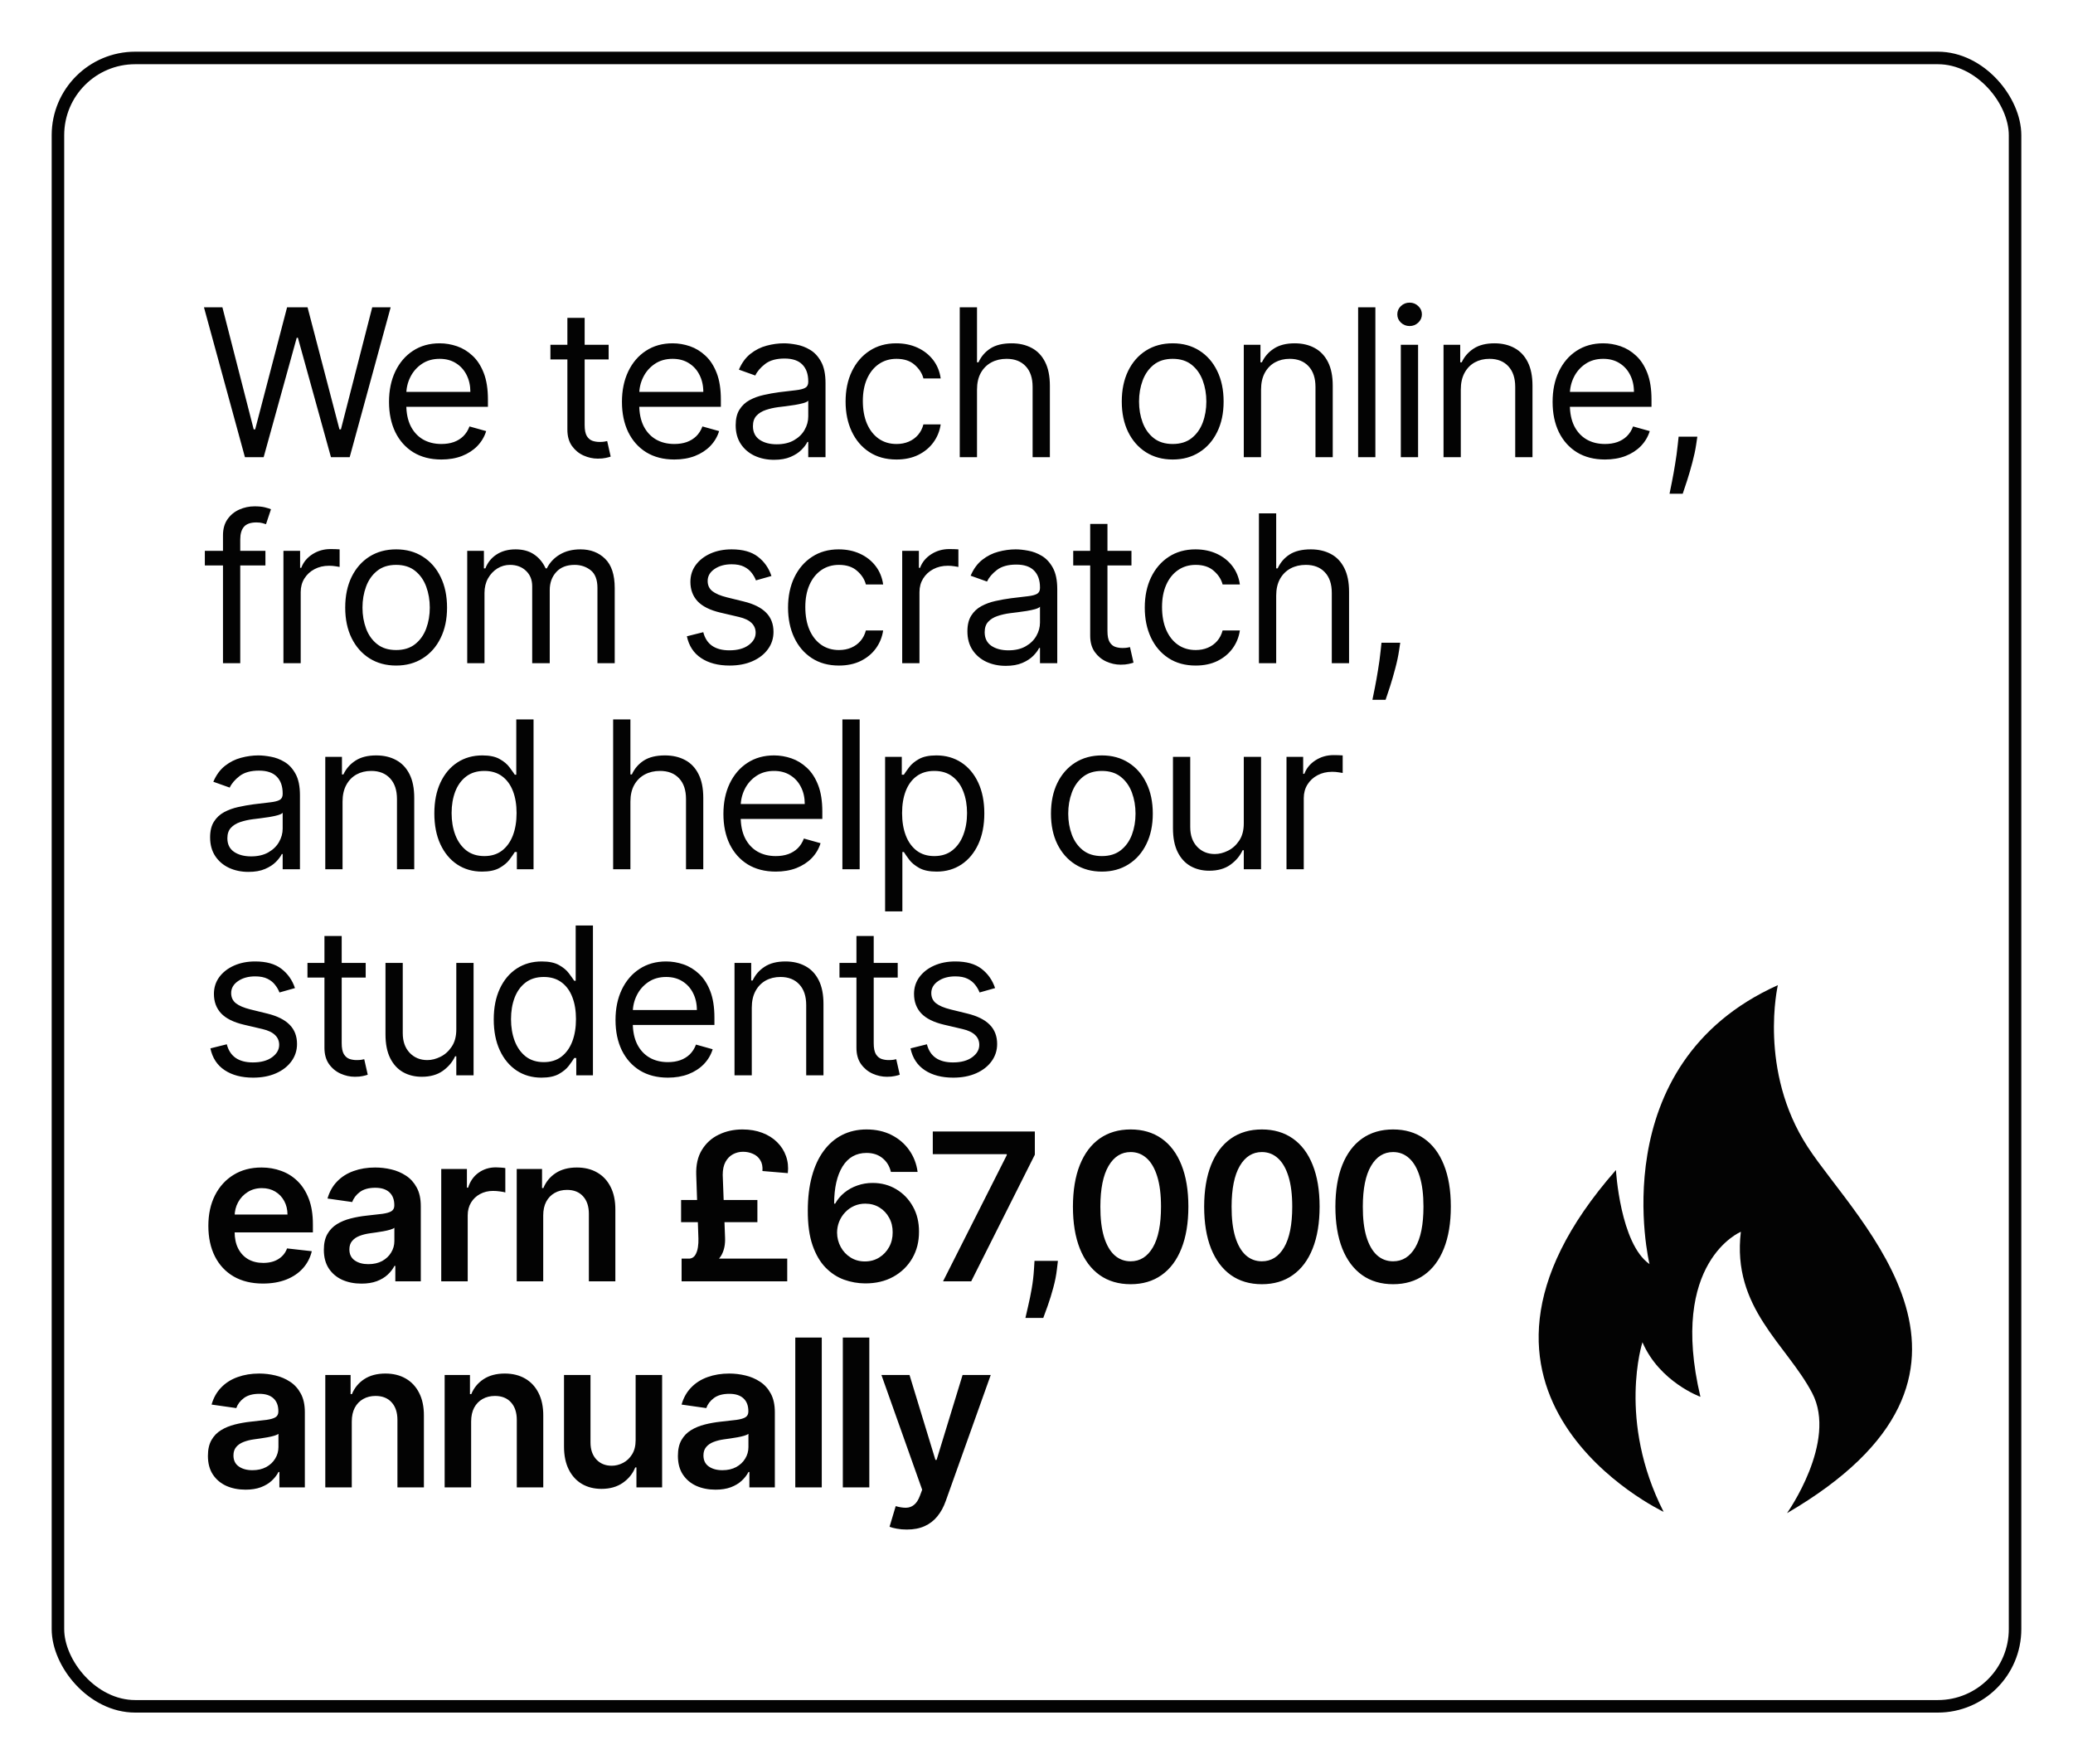 <?xml version="1.0" encoding="UTF-8"?> <svg xmlns="http://www.w3.org/2000/svg" width="161" height="137" viewBox="0 0 161 137" fill="none"> <g filter="url(#filter0_b_526_2)"> <rect x="0.5" y="0.5" width="160" height="136" fill="white" fill-opacity="0.7"></rect> </g> <rect x="4.5" y="4.5" width="152" height="128" rx="6" stroke="#030303" stroke-width="0.972" stroke-linecap="round"></rect> <path d="M19.023 35.5L15.841 23.864H17.273L19.704 33.341H19.818L22.296 23.864H23.886L26.364 33.341H26.477L28.909 23.864H30.341L27.159 35.5H25.704L23.136 26.227H23.046L20.477 35.5H19.023ZM34.281 35.682C33.441 35.682 32.715 35.496 32.105 35.125C31.499 34.75 31.031 34.227 30.702 33.557C30.376 32.883 30.213 32.099 30.213 31.204C30.213 30.311 30.376 29.523 30.702 28.841C31.031 28.155 31.49 27.621 32.077 27.239C32.668 26.852 33.357 26.659 34.145 26.659C34.599 26.659 35.048 26.735 35.492 26.886C35.935 27.038 36.338 27.284 36.702 27.625C37.066 27.962 37.355 28.409 37.571 28.966C37.787 29.523 37.895 30.208 37.895 31.023V31.591H31.168V30.432H36.531C36.531 29.939 36.433 29.5 36.236 29.114C36.043 28.727 35.766 28.422 35.406 28.199C35.05 27.975 34.63 27.864 34.145 27.864C33.611 27.864 33.149 27.996 32.759 28.261C32.372 28.523 32.075 28.864 31.867 29.284C31.658 29.704 31.554 30.155 31.554 30.636V31.409C31.554 32.068 31.668 32.627 31.895 33.085C32.126 33.54 32.446 33.886 32.855 34.125C33.264 34.36 33.74 34.477 34.281 34.477C34.634 34.477 34.952 34.428 35.236 34.33C35.524 34.227 35.772 34.076 35.98 33.875C36.189 33.67 36.349 33.417 36.463 33.114L37.759 33.477C37.622 33.917 37.393 34.303 37.071 34.636C36.749 34.966 36.351 35.224 35.878 35.409C35.404 35.591 34.872 35.682 34.281 35.682ZM47.27 26.773V27.909H42.748V26.773H47.27ZM44.066 24.682H45.407V33C45.407 33.379 45.462 33.663 45.571 33.852C45.685 34.038 45.829 34.163 46.003 34.227C46.181 34.288 46.369 34.318 46.566 34.318C46.713 34.318 46.835 34.311 46.929 34.295C47.024 34.276 47.1 34.261 47.157 34.25L47.429 35.455C47.338 35.489 47.212 35.523 47.049 35.557C46.886 35.595 46.679 35.614 46.429 35.614C46.05 35.614 45.679 35.532 45.316 35.369C44.956 35.206 44.657 34.958 44.418 34.625C44.183 34.292 44.066 33.871 44.066 33.364V24.682ZM52.373 35.682C51.532 35.682 50.806 35.496 50.197 35.125C49.59 34.75 49.123 34.227 48.793 33.557C48.467 32.883 48.304 32.099 48.304 31.204C48.304 30.311 48.467 29.523 48.793 28.841C49.123 28.155 49.581 27.621 50.168 27.239C50.759 26.852 51.448 26.659 52.236 26.659C52.691 26.659 53.14 26.735 53.583 26.886C54.026 27.038 54.429 27.284 54.793 27.625C55.157 27.962 55.447 28.409 55.662 28.966C55.878 29.523 55.986 30.208 55.986 31.023V31.591H49.259V30.432H54.623C54.623 29.939 54.524 29.5 54.327 29.114C54.134 28.727 53.858 28.422 53.498 28.199C53.142 27.975 52.721 27.864 52.236 27.864C51.702 27.864 51.24 27.996 50.85 28.261C50.464 28.523 50.166 28.864 49.958 29.284C49.749 29.704 49.645 30.155 49.645 30.636V31.409C49.645 32.068 49.759 32.627 49.986 33.085C50.217 33.54 50.537 33.886 50.947 34.125C51.356 34.36 51.831 34.477 52.373 34.477C52.725 34.477 53.043 34.428 53.327 34.33C53.615 34.227 53.863 34.076 54.072 33.875C54.28 33.67 54.441 33.417 54.554 33.114L55.85 33.477C55.714 33.917 55.484 34.303 55.162 34.636C54.84 34.966 54.443 35.224 53.969 35.409C53.496 35.591 52.964 35.682 52.373 35.682ZM60.114 35.705C59.561 35.705 59.059 35.6 58.608 35.392C58.158 35.18 57.8 34.875 57.535 34.477C57.27 34.076 57.137 33.591 57.137 33.023C57.137 32.523 57.235 32.117 57.432 31.807C57.629 31.492 57.893 31.246 58.222 31.068C58.552 30.89 58.915 30.758 59.313 30.671C59.715 30.579 60.118 30.508 60.523 30.454C61.054 30.386 61.483 30.335 61.813 30.301C62.146 30.263 62.389 30.201 62.54 30.114C62.696 30.026 62.773 29.875 62.773 29.659V29.614C62.773 29.053 62.62 28.617 62.313 28.307C62.01 27.996 61.55 27.841 60.932 27.841C60.292 27.841 59.79 27.981 59.427 28.261C59.063 28.542 58.807 28.841 58.66 29.159L57.387 28.704C57.614 28.174 57.917 27.761 58.296 27.466C58.679 27.167 59.095 26.958 59.546 26.841C60.001 26.72 60.447 26.659 60.887 26.659C61.167 26.659 61.489 26.693 61.853 26.761C62.22 26.826 62.574 26.96 62.915 27.165C63.26 27.369 63.546 27.678 63.773 28.091C64.001 28.504 64.114 29.057 64.114 29.75V35.5H62.773V34.318H62.705C62.614 34.508 62.463 34.71 62.251 34.926C62.038 35.142 61.756 35.326 61.404 35.477C61.052 35.629 60.622 35.705 60.114 35.705ZM60.319 34.5C60.849 34.5 61.296 34.396 61.66 34.188C62.027 33.979 62.304 33.71 62.489 33.381C62.679 33.051 62.773 32.705 62.773 32.341V31.114C62.717 31.182 62.592 31.244 62.398 31.301C62.209 31.354 61.989 31.401 61.739 31.443C61.493 31.481 61.252 31.515 61.018 31.546C60.787 31.572 60.599 31.595 60.455 31.614C60.107 31.659 59.781 31.733 59.478 31.835C59.179 31.934 58.936 32.083 58.751 32.284C58.569 32.481 58.478 32.75 58.478 33.091C58.478 33.557 58.65 33.909 58.995 34.148C59.343 34.383 59.785 34.5 60.319 34.5ZM69.627 35.682C68.809 35.682 68.104 35.489 67.513 35.102C66.923 34.716 66.468 34.184 66.15 33.506C65.832 32.828 65.673 32.053 65.673 31.182C65.673 30.296 65.835 29.513 66.161 28.835C66.491 28.153 66.949 27.621 67.536 27.239C68.127 26.852 68.817 26.659 69.604 26.659C70.218 26.659 70.771 26.773 71.263 27C71.756 27.227 72.159 27.546 72.474 27.954C72.788 28.364 72.983 28.841 73.059 29.386H71.718C71.616 28.989 71.388 28.636 71.036 28.329C70.688 28.019 70.218 27.864 69.627 27.864C69.104 27.864 68.646 28 68.252 28.273C67.862 28.542 67.557 28.922 67.337 29.415C67.121 29.903 67.013 30.477 67.013 31.136C67.013 31.811 67.12 32.398 67.332 32.898C67.548 33.398 67.851 33.786 68.241 34.062C68.635 34.339 69.097 34.477 69.627 34.477C69.976 34.477 70.292 34.417 70.576 34.295C70.86 34.174 71.101 34 71.298 33.773C71.495 33.545 71.635 33.273 71.718 32.955H73.059C72.983 33.47 72.796 33.934 72.496 34.347C72.201 34.756 71.809 35.081 71.32 35.324C70.835 35.562 70.271 35.682 69.627 35.682ZM75.88 30.25V35.5H74.539V23.864H75.88V28.136H75.994C76.198 27.686 76.505 27.328 76.914 27.062C77.327 26.794 77.876 26.659 78.562 26.659C79.157 26.659 79.677 26.778 80.124 27.017C80.571 27.252 80.918 27.614 81.164 28.102C81.414 28.587 81.539 29.204 81.539 29.954V35.5H80.198V30.046C80.198 29.352 80.018 28.816 79.659 28.438C79.302 28.055 78.808 27.864 78.175 27.864C77.736 27.864 77.342 27.956 76.994 28.142C76.649 28.328 76.376 28.599 76.175 28.954C75.978 29.311 75.88 29.742 75.88 30.25ZM91.078 35.682C90.29 35.682 89.599 35.494 89.004 35.119C88.413 34.744 87.951 34.22 87.618 33.545C87.288 32.871 87.123 32.083 87.123 31.182C87.123 30.273 87.288 29.479 87.618 28.801C87.951 28.123 88.413 27.597 89.004 27.222C89.599 26.847 90.29 26.659 91.078 26.659C91.866 26.659 92.555 26.847 93.146 27.222C93.741 27.597 94.203 28.123 94.532 28.801C94.866 29.479 95.032 30.273 95.032 31.182C95.032 32.083 94.866 32.871 94.532 33.545C94.203 34.22 93.741 34.744 93.146 35.119C92.555 35.494 91.866 35.682 91.078 35.682ZM91.078 34.477C91.676 34.477 92.169 34.324 92.555 34.017C92.941 33.71 93.227 33.307 93.413 32.807C93.599 32.307 93.691 31.765 93.691 31.182C93.691 30.599 93.599 30.055 93.413 29.551C93.227 29.047 92.941 28.64 92.555 28.329C92.169 28.019 91.676 27.864 91.078 27.864C90.479 27.864 89.987 28.019 89.6 28.329C89.214 28.64 88.928 29.047 88.743 29.551C88.557 30.055 88.464 30.599 88.464 31.182C88.464 31.765 88.557 32.307 88.743 32.807C88.928 33.307 89.214 33.71 89.6 34.017C89.987 34.324 90.479 34.477 91.078 34.477ZM97.94 30.25V35.5H96.599V26.773H97.895V28.136H98.008C98.213 27.693 98.523 27.337 98.94 27.068C99.357 26.796 99.895 26.659 100.554 26.659C101.145 26.659 101.662 26.78 102.105 27.023C102.548 27.261 102.893 27.625 103.139 28.114C103.385 28.599 103.508 29.212 103.508 29.954V35.5H102.167V30.046C102.167 29.36 101.989 28.826 101.633 28.443C101.277 28.057 100.789 27.864 100.167 27.864C99.739 27.864 99.357 27.956 99.02 28.142C98.686 28.328 98.423 28.599 98.23 28.954C98.037 29.311 97.94 29.742 97.94 30.25ZM106.819 23.864V35.5H105.479V23.864H106.819ZM108.795 35.5V26.773H110.136V35.5H108.795ZM109.477 25.318C109.216 25.318 108.99 25.229 108.801 25.051C108.615 24.873 108.523 24.659 108.523 24.409C108.523 24.159 108.615 23.945 108.801 23.767C108.99 23.589 109.216 23.5 109.477 23.5C109.739 23.5 109.962 23.589 110.148 23.767C110.337 23.945 110.432 24.159 110.432 24.409C110.432 24.659 110.337 24.873 110.148 25.051C109.962 25.229 109.739 25.318 109.477 25.318ZM113.453 30.25V35.5H112.112V26.773H113.408V28.136H113.521C113.726 27.693 114.037 27.337 114.453 27.068C114.87 26.796 115.408 26.659 116.067 26.659C116.658 26.659 117.175 26.78 117.618 27.023C118.061 27.261 118.406 27.625 118.652 28.114C118.898 28.599 119.021 29.212 119.021 29.954V35.5H117.68V30.046C117.68 29.36 117.502 28.826 117.146 28.443C116.79 28.057 116.302 27.864 115.68 27.864C115.252 27.864 114.87 27.956 114.533 28.142C114.199 28.328 113.936 28.599 113.743 28.954C113.55 29.311 113.453 29.742 113.453 30.25ZM124.651 35.682C123.81 35.682 123.084 35.496 122.475 35.125C121.869 34.75 121.401 34.227 121.071 33.557C120.745 32.883 120.583 32.099 120.583 31.204C120.583 30.311 120.745 29.523 121.071 28.841C121.401 28.155 121.859 27.621 122.446 27.239C123.037 26.852 123.726 26.659 124.514 26.659C124.969 26.659 125.418 26.735 125.861 26.886C126.304 27.038 126.708 27.284 127.071 27.625C127.435 27.962 127.725 28.409 127.941 28.966C128.156 29.523 128.264 30.208 128.264 31.023V31.591H121.537V30.432H126.901C126.901 29.939 126.802 29.5 126.605 29.114C126.412 28.727 126.136 28.422 125.776 28.199C125.42 27.975 124.999 27.864 124.514 27.864C123.98 27.864 123.518 27.996 123.128 28.261C122.742 28.523 122.444 28.864 122.236 29.284C122.028 29.704 121.923 30.155 121.923 30.636V31.409C121.923 32.068 122.037 32.627 122.264 33.085C122.495 33.54 122.816 33.886 123.225 34.125C123.634 34.36 124.109 34.477 124.651 34.477C125.003 34.477 125.321 34.428 125.605 34.33C125.893 34.227 126.141 34.076 126.35 33.875C126.558 33.67 126.719 33.417 126.833 33.114L128.128 33.477C127.992 33.917 127.762 34.303 127.441 34.636C127.119 34.966 126.721 35.224 126.247 35.409C125.774 35.591 125.242 35.682 124.651 35.682ZM131.824 33.909L131.733 34.523C131.669 34.955 131.57 35.417 131.438 35.909C131.309 36.401 131.175 36.865 131.034 37.301C130.894 37.737 130.779 38.083 130.688 38.341H129.665C129.714 38.099 129.779 37.778 129.858 37.381C129.938 36.983 130.017 36.538 130.097 36.045C130.18 35.557 130.248 35.057 130.301 34.545L130.37 33.909H131.824ZM20.614 42.773V43.909H15.909V42.773H20.614ZM17.318 51.5V41.568C17.318 41.068 17.436 40.651 17.671 40.318C17.905 39.985 18.21 39.735 18.585 39.568C18.96 39.401 19.356 39.318 19.773 39.318C20.102 39.318 20.371 39.345 20.579 39.398C20.788 39.451 20.943 39.5 21.046 39.545L20.659 40.705C20.591 40.682 20.496 40.653 20.375 40.619C20.258 40.585 20.102 40.568 19.909 40.568C19.466 40.568 19.146 40.68 18.949 40.903C18.756 41.127 18.659 41.455 18.659 41.886V51.5H17.318ZM22.013 51.5V42.773H23.308V44.091H23.399C23.558 43.659 23.846 43.309 24.263 43.04C24.68 42.771 25.149 42.636 25.672 42.636C25.77 42.636 25.894 42.638 26.041 42.642C26.189 42.646 26.301 42.651 26.377 42.659V44.023C26.331 44.011 26.227 43.994 26.064 43.972C25.905 43.945 25.736 43.932 25.558 43.932C25.134 43.932 24.755 44.021 24.422 44.199C24.092 44.373 23.831 44.615 23.638 44.926C23.448 45.233 23.354 45.583 23.354 45.977V51.5H22.013ZM30.766 51.682C29.978 51.682 29.287 51.494 28.692 51.119C28.101 50.744 27.639 50.22 27.306 49.545C26.976 48.871 26.811 48.083 26.811 47.182C26.811 46.273 26.976 45.479 27.306 44.801C27.639 44.123 28.101 43.597 28.692 43.222C29.287 42.847 29.978 42.659 30.766 42.659C31.554 42.659 32.243 42.847 32.834 43.222C33.429 43.597 33.891 44.123 34.22 44.801C34.554 45.479 34.72 46.273 34.72 47.182C34.72 48.083 34.554 48.871 34.22 49.545C33.891 50.22 33.429 50.744 32.834 51.119C32.243 51.494 31.554 51.682 30.766 51.682ZM30.766 50.477C31.364 50.477 31.857 50.324 32.243 50.017C32.63 49.71 32.916 49.307 33.101 48.807C33.287 48.307 33.38 47.765 33.38 47.182C33.38 46.599 33.287 46.055 33.101 45.551C32.916 45.047 32.63 44.64 32.243 44.33C31.857 44.019 31.364 43.864 30.766 43.864C30.167 43.864 29.675 44.019 29.289 44.33C28.902 44.64 28.616 45.047 28.431 45.551C28.245 46.055 28.152 46.599 28.152 47.182C28.152 47.765 28.245 48.307 28.431 48.807C28.616 49.307 28.902 49.71 29.289 50.017C29.675 50.324 30.167 50.477 30.766 50.477ZM36.287 51.5V42.773H37.583V44.136H37.696C37.878 43.67 38.172 43.309 38.577 43.051C38.982 42.79 39.469 42.659 40.037 42.659C40.613 42.659 41.092 42.79 41.475 43.051C41.861 43.309 42.162 43.67 42.378 44.136H42.469C42.693 43.686 43.028 43.328 43.475 43.062C43.922 42.794 44.458 42.659 45.083 42.659C45.863 42.659 46.501 42.903 46.998 43.392C47.494 43.877 47.742 44.633 47.742 45.659V51.5H46.401V45.659C46.401 45.015 46.225 44.555 45.873 44.278C45.52 44.002 45.105 43.864 44.628 43.864C44.014 43.864 43.539 44.049 43.202 44.42C42.865 44.788 42.696 45.254 42.696 45.818V51.5H41.333V45.523C41.333 45.026 41.172 44.627 40.85 44.324C40.528 44.017 40.113 43.864 39.605 43.864C39.257 43.864 38.931 43.956 38.628 44.142C38.329 44.328 38.087 44.585 37.901 44.915C37.719 45.24 37.628 45.617 37.628 46.045V51.5H36.287ZM59.915 44.727L58.711 45.068C58.635 44.867 58.523 44.672 58.376 44.483C58.232 44.29 58.035 44.131 57.785 44.006C57.535 43.881 57.215 43.818 56.824 43.818C56.29 43.818 55.845 43.941 55.489 44.188C55.137 44.43 54.961 44.739 54.961 45.114C54.961 45.447 55.082 45.71 55.324 45.903C55.567 46.097 55.946 46.258 56.461 46.386L57.756 46.705C58.537 46.894 59.118 47.184 59.501 47.574C59.883 47.96 60.074 48.458 60.074 49.068C60.074 49.568 59.931 50.015 59.643 50.409C59.358 50.803 58.961 51.114 58.449 51.341C57.938 51.568 57.343 51.682 56.665 51.682C55.775 51.682 55.038 51.489 54.455 51.102C53.872 50.716 53.502 50.151 53.347 49.409L54.62 49.091C54.741 49.561 54.97 49.913 55.307 50.148C55.648 50.383 56.093 50.5 56.643 50.5C57.268 50.5 57.764 50.367 58.131 50.102C58.502 49.833 58.688 49.511 58.688 49.136C58.688 48.833 58.582 48.58 58.37 48.375C58.158 48.167 57.832 48.011 57.393 47.909L55.938 47.568C55.139 47.379 54.552 47.085 54.177 46.688C53.806 46.286 53.62 45.784 53.62 45.182C53.62 44.689 53.758 44.254 54.035 43.875C54.315 43.496 54.696 43.199 55.177 42.983C55.662 42.767 56.211 42.659 56.824 42.659C57.688 42.659 58.366 42.849 58.858 43.227C59.355 43.606 59.707 44.106 59.915 44.727ZM65.158 51.682C64.34 51.682 63.636 51.489 63.045 51.102C62.454 50.716 61.999 50.184 61.681 49.506C61.363 48.828 61.204 48.053 61.204 47.182C61.204 46.295 61.367 45.513 61.692 44.835C62.022 44.153 62.48 43.621 63.067 43.239C63.658 42.852 64.348 42.659 65.136 42.659C65.749 42.659 66.302 42.773 66.795 43C67.287 43.227 67.691 43.545 68.005 43.955C68.319 44.364 68.514 44.841 68.59 45.386H67.249C67.147 44.989 66.92 44.636 66.567 44.33C66.219 44.019 65.749 43.864 65.158 43.864C64.636 43.864 64.177 44 63.783 44.273C63.393 44.542 63.088 44.922 62.869 45.415C62.653 45.903 62.545 46.477 62.545 47.136C62.545 47.811 62.651 48.398 62.863 48.898C63.079 49.398 63.382 49.786 63.772 50.062C64.166 50.339 64.628 50.477 65.158 50.477C65.507 50.477 65.823 50.417 66.107 50.295C66.391 50.174 66.632 50 66.829 49.773C67.026 49.545 67.166 49.273 67.249 48.955H68.59C68.514 49.47 68.327 49.934 68.028 50.347C67.732 50.756 67.34 51.081 66.852 51.324C66.367 51.562 65.802 51.682 65.158 51.682ZM70.07 51.5V42.773H71.366V44.091H71.457C71.616 43.659 71.904 43.309 72.32 43.04C72.737 42.771 73.207 42.636 73.73 42.636C73.828 42.636 73.951 42.638 74.099 42.642C74.246 42.646 74.358 42.651 74.434 42.659V44.023C74.389 44.011 74.284 43.994 74.121 43.972C73.962 43.945 73.794 43.932 73.616 43.932C73.192 43.932 72.813 44.021 72.48 44.199C72.15 44.373 71.889 44.615 71.695 44.926C71.506 45.233 71.411 45.583 71.411 45.977V51.5H70.07ZM78.112 51.705C77.559 51.705 77.057 51.6 76.606 51.392C76.155 51.18 75.797 50.875 75.532 50.477C75.267 50.076 75.134 49.591 75.134 49.023C75.134 48.523 75.233 48.117 75.43 47.807C75.627 47.492 75.89 47.246 76.22 47.068C76.549 46.89 76.913 46.758 77.311 46.67C77.712 46.58 78.115 46.508 78.521 46.455C79.051 46.386 79.481 46.335 79.811 46.301C80.144 46.263 80.386 46.201 80.538 46.114C80.693 46.026 80.771 45.875 80.771 45.659V45.614C80.771 45.053 80.617 44.617 80.311 44.307C80.007 43.996 79.547 43.841 78.93 43.841C78.29 43.841 77.788 43.981 77.424 44.261C77.061 44.542 76.805 44.841 76.657 45.159L75.384 44.705C75.612 44.174 75.915 43.761 76.293 43.466C76.676 43.167 77.093 42.958 77.543 42.841C77.998 42.72 78.445 42.659 78.884 42.659C79.165 42.659 79.487 42.693 79.85 42.761C80.218 42.826 80.572 42.96 80.913 43.165C81.257 43.369 81.543 43.678 81.771 44.091C81.998 44.504 82.112 45.057 82.112 45.75V51.5H80.771V50.318H80.703C80.612 50.508 80.46 50.71 80.248 50.926C80.036 51.142 79.754 51.326 79.401 51.477C79.049 51.629 78.619 51.705 78.112 51.705ZM78.316 50.5C78.847 50.5 79.293 50.396 79.657 50.188C80.025 49.979 80.301 49.71 80.487 49.381C80.676 49.051 80.771 48.705 80.771 48.341V47.114C80.714 47.182 80.589 47.244 80.396 47.301C80.206 47.354 79.987 47.401 79.737 47.443C79.49 47.481 79.25 47.515 79.015 47.545C78.784 47.572 78.597 47.595 78.453 47.614C78.104 47.659 77.778 47.733 77.475 47.835C77.176 47.934 76.934 48.083 76.748 48.284C76.566 48.481 76.475 48.75 76.475 49.091C76.475 49.557 76.648 49.909 76.992 50.148C77.341 50.383 77.782 50.5 78.316 50.5ZM87.875 42.773V43.909H83.352V42.773H87.875ZM84.67 40.682H86.011V49C86.011 49.379 86.066 49.663 86.176 49.852C86.289 50.038 86.433 50.163 86.608 50.227C86.786 50.288 86.973 50.318 87.17 50.318C87.318 50.318 87.439 50.311 87.534 50.295C87.628 50.276 87.704 50.261 87.761 50.25L88.034 51.455C87.943 51.489 87.816 51.523 87.653 51.557C87.49 51.595 87.284 51.614 87.034 51.614C86.655 51.614 86.284 51.532 85.92 51.369C85.56 51.206 85.261 50.958 85.022 50.625C84.787 50.292 84.67 49.871 84.67 49.364V40.682ZM92.863 51.682C92.045 51.682 91.341 51.489 90.75 51.102C90.159 50.716 89.704 50.184 89.386 49.506C89.068 48.828 88.909 48.053 88.909 47.182C88.909 46.295 89.072 45.513 89.397 44.835C89.727 44.153 90.185 43.621 90.772 43.239C91.363 42.852 92.053 42.659 92.841 42.659C93.454 42.659 94.007 42.773 94.5 43C94.992 43.227 95.395 43.545 95.71 43.955C96.024 44.364 96.219 44.841 96.295 45.386H94.954C94.852 44.989 94.625 44.636 94.272 44.33C93.924 44.019 93.454 43.864 92.863 43.864C92.341 43.864 91.882 44 91.488 44.273C91.098 44.542 90.793 44.922 90.574 45.415C90.358 45.903 90.25 46.477 90.25 47.136C90.25 47.811 90.356 48.398 90.568 48.898C90.784 49.398 91.087 49.786 91.477 50.062C91.871 50.339 92.333 50.477 92.863 50.477C93.212 50.477 93.528 50.417 93.812 50.295C94.096 50.174 94.337 50 94.534 49.773C94.731 49.545 94.871 49.273 94.954 48.955H96.295C96.219 49.47 96.032 49.934 95.733 50.347C95.437 50.756 95.045 51.081 94.556 51.324C94.072 51.562 93.507 51.682 92.863 51.682ZM99.116 46.25V51.5H97.775V39.864H99.116V44.136H99.23C99.434 43.686 99.741 43.328 100.15 43.062C100.563 42.794 101.113 42.659 101.798 42.659C102.393 42.659 102.914 42.778 103.361 43.017C103.808 43.252 104.154 43.614 104.4 44.102C104.65 44.587 104.775 45.205 104.775 45.955V51.5H103.434V46.045C103.434 45.352 103.255 44.816 102.895 44.438C102.539 44.055 102.044 43.864 101.412 43.864C100.972 43.864 100.578 43.956 100.23 44.142C99.885 44.328 99.612 44.599 99.412 44.955C99.215 45.311 99.116 45.742 99.116 46.25ZM108.749 49.909L108.658 50.523C108.593 50.955 108.495 51.417 108.362 51.909C108.233 52.401 108.099 52.865 107.959 53.301C107.819 53.737 107.703 54.083 107.612 54.341H106.589C106.639 54.099 106.703 53.778 106.783 53.381C106.862 52.983 106.942 52.538 107.021 52.045C107.105 51.557 107.173 51.057 107.226 50.545L107.294 49.909H108.749ZM19.296 67.704C18.742 67.704 18.241 67.6 17.79 67.392C17.339 67.18 16.981 66.875 16.716 66.477C16.451 66.076 16.318 65.591 16.318 65.023C16.318 64.523 16.417 64.117 16.614 63.807C16.811 63.492 17.074 63.246 17.403 63.068C17.733 62.89 18.097 62.758 18.494 62.67C18.896 62.58 19.299 62.508 19.704 62.455C20.235 62.386 20.665 62.335 20.994 62.301C21.328 62.263 21.57 62.201 21.722 62.114C21.877 62.026 21.954 61.875 21.954 61.659V61.614C21.954 61.053 21.801 60.617 21.494 60.307C21.191 59.996 20.731 59.841 20.114 59.841C19.474 59.841 18.972 59.981 18.608 60.261C18.244 60.542 17.989 60.841 17.841 61.159L16.568 60.705C16.796 60.174 17.099 59.761 17.477 59.466C17.86 59.167 18.276 58.958 18.727 58.841C19.182 58.72 19.629 58.659 20.068 58.659C20.349 58.659 20.671 58.693 21.034 58.761C21.401 58.826 21.756 58.96 22.097 59.165C22.441 59.369 22.727 59.678 22.954 60.091C23.182 60.504 23.296 61.057 23.296 61.75V67.5H21.954V66.318H21.886C21.796 66.508 21.644 66.71 21.432 66.926C21.22 67.142 20.938 67.326 20.585 67.477C20.233 67.629 19.803 67.704 19.296 67.704ZM19.5 66.5C20.03 66.5 20.477 66.396 20.841 66.188C21.208 65.979 21.485 65.71 21.671 65.381C21.86 65.051 21.954 64.704 21.954 64.341V63.114C21.898 63.182 21.773 63.244 21.579 63.301C21.39 63.354 21.171 63.401 20.921 63.443C20.674 63.481 20.434 63.515 20.199 63.545C19.968 63.572 19.78 63.595 19.636 63.614C19.288 63.659 18.962 63.733 18.659 63.835C18.36 63.934 18.117 64.083 17.932 64.284C17.75 64.481 17.659 64.75 17.659 65.091C17.659 65.557 17.831 65.909 18.176 66.148C18.525 66.383 18.966 66.5 19.5 66.5ZM26.604 62.25V67.5H25.263V58.773H26.558V60.136H26.672C26.877 59.693 27.187 59.337 27.604 59.068C28.02 58.795 28.558 58.659 29.217 58.659C29.808 58.659 30.325 58.78 30.769 59.023C31.212 59.261 31.556 59.625 31.803 60.114C32.049 60.599 32.172 61.212 32.172 61.955V67.5H30.831V62.045C30.831 61.36 30.653 60.826 30.297 60.443C29.941 60.057 29.452 59.864 28.831 59.864C28.403 59.864 28.02 59.956 27.683 60.142C27.35 60.328 27.087 60.599 26.894 60.955C26.7 61.311 26.604 61.742 26.604 62.25ZM37.438 67.682C36.711 67.682 36.068 67.498 35.512 67.131C34.955 66.76 34.519 66.237 34.205 65.562C33.89 64.885 33.733 64.083 33.733 63.159C33.733 62.242 33.89 61.447 34.205 60.773C34.519 60.099 34.957 59.578 35.517 59.21C36.078 58.843 36.726 58.659 37.461 58.659C38.029 58.659 38.477 58.754 38.807 58.943C39.14 59.129 39.394 59.341 39.568 59.58C39.746 59.814 39.885 60.008 39.983 60.159H40.097V55.864H41.438V67.5H40.142V66.159H39.983C39.885 66.318 39.745 66.519 39.563 66.761C39.381 67 39.121 67.214 38.784 67.403C38.447 67.589 37.998 67.682 37.438 67.682ZM37.62 66.477C38.157 66.477 38.612 66.337 38.983 66.057C39.354 65.773 39.637 65.381 39.83 64.881C40.023 64.377 40.12 63.795 40.12 63.136C40.12 62.485 40.025 61.915 39.836 61.426C39.646 60.934 39.366 60.551 38.995 60.278C38.623 60.002 38.165 59.864 37.62 59.864C37.051 59.864 36.578 60.01 36.199 60.301C35.824 60.589 35.542 60.981 35.352 61.477C35.167 61.97 35.074 62.523 35.074 63.136C35.074 63.758 35.169 64.322 35.358 64.829C35.551 65.333 35.836 65.735 36.211 66.034C36.589 66.329 37.059 66.477 37.62 66.477ZM48.961 62.25V67.5H47.62V55.864H48.961V60.136H49.074C49.279 59.686 49.586 59.328 49.995 59.062C50.408 58.794 50.957 58.659 51.642 58.659C52.237 58.659 52.758 58.778 53.205 59.017C53.652 59.252 53.999 59.614 54.245 60.102C54.495 60.587 54.62 61.205 54.62 61.955V67.5H53.279V62.045C53.279 61.352 53.099 60.816 52.739 60.438C52.383 60.055 51.889 59.864 51.256 59.864C50.817 59.864 50.423 59.956 50.074 60.142C49.73 60.328 49.457 60.599 49.256 60.955C49.059 61.311 48.961 61.742 48.961 62.25ZM60.252 67.682C59.411 67.682 58.686 67.496 58.076 67.125C57.47 66.75 57.002 66.227 56.672 65.557C56.347 64.883 56.184 64.099 56.184 63.205C56.184 62.311 56.347 61.523 56.672 60.841C57.002 60.155 57.46 59.621 58.047 59.239C58.638 58.852 59.328 58.659 60.116 58.659C60.57 58.659 61.019 58.735 61.462 58.886C61.905 59.038 62.309 59.284 62.672 59.625C63.036 59.962 63.326 60.409 63.542 60.966C63.758 61.523 63.866 62.208 63.866 63.023V63.591H57.138V62.432H62.502C62.502 61.939 62.404 61.5 62.206 61.114C62.013 60.727 61.737 60.422 61.377 60.199C61.021 59.975 60.6 59.864 60.116 59.864C59.581 59.864 59.119 59.996 58.729 60.261C58.343 60.523 58.045 60.864 57.837 61.284C57.629 61.705 57.525 62.155 57.525 62.636V63.409C57.525 64.068 57.638 64.627 57.866 65.085C58.097 65.54 58.417 65.886 58.826 66.125C59.235 66.36 59.71 66.477 60.252 66.477C60.604 66.477 60.922 66.428 61.206 66.329C61.494 66.227 61.742 66.076 61.951 65.875C62.159 65.671 62.32 65.417 62.434 65.114L63.729 65.477C63.593 65.917 63.364 66.303 63.042 66.636C62.72 66.966 62.322 67.224 61.849 67.409C61.375 67.591 60.843 67.682 60.252 67.682ZM66.766 55.864V67.5H65.425V55.864H66.766ZM68.742 70.773V58.773H70.038V60.159H70.197C70.295 60.008 70.432 59.814 70.606 59.58C70.784 59.341 71.038 59.129 71.367 58.943C71.701 58.754 72.151 58.659 72.719 58.659C73.454 58.659 74.102 58.843 74.663 59.21C75.223 59.578 75.661 60.099 75.975 60.773C76.29 61.447 76.447 62.242 76.447 63.159C76.447 64.083 76.29 64.885 75.975 65.562C75.661 66.237 75.225 66.76 74.668 67.131C74.112 67.498 73.469 67.682 72.742 67.682C72.182 67.682 71.733 67.589 71.396 67.403C71.059 67.214 70.799 67 70.617 66.761C70.436 66.519 70.295 66.318 70.197 66.159H70.083V70.773H68.742ZM70.061 63.136C70.061 63.795 70.157 64.377 70.35 64.881C70.543 65.381 70.826 65.773 71.197 66.057C71.568 66.337 72.023 66.477 72.561 66.477C73.121 66.477 73.589 66.329 73.964 66.034C74.343 65.735 74.627 65.333 74.816 64.829C75.009 64.322 75.106 63.758 75.106 63.136C75.106 62.523 75.011 61.97 74.822 61.477C74.636 60.981 74.354 60.589 73.975 60.301C73.6 60.01 73.129 59.864 72.561 59.864C72.015 59.864 71.557 60.002 71.186 60.278C70.814 60.551 70.534 60.934 70.344 61.426C70.155 61.915 70.061 62.485 70.061 63.136ZM85.578 67.682C84.79 67.682 84.099 67.494 83.504 67.119C82.913 66.744 82.451 66.22 82.118 65.546C81.788 64.871 81.623 64.083 81.623 63.182C81.623 62.273 81.788 61.479 82.118 60.801C82.451 60.123 82.913 59.597 83.504 59.222C84.099 58.847 84.79 58.659 85.578 58.659C86.366 58.659 87.055 58.847 87.646 59.222C88.241 59.597 88.703 60.123 89.032 60.801C89.366 61.479 89.532 62.273 89.532 63.182C89.532 64.083 89.366 64.871 89.032 65.546C88.703 66.22 88.241 66.744 87.646 67.119C87.055 67.494 86.366 67.682 85.578 67.682ZM85.578 66.477C86.176 66.477 86.669 66.324 87.055 66.017C87.441 65.71 87.727 65.307 87.913 64.807C88.099 64.307 88.191 63.765 88.191 63.182C88.191 62.599 88.099 62.055 87.913 61.551C87.727 61.047 87.441 60.64 87.055 60.33C86.669 60.019 86.176 59.864 85.578 59.864C84.979 59.864 84.487 60.019 84.1 60.33C83.714 60.64 83.428 61.047 83.243 61.551C83.057 62.055 82.964 62.599 82.964 63.182C82.964 63.765 83.057 64.307 83.243 64.807C83.428 65.307 83.714 65.71 84.1 66.017C84.487 66.324 84.979 66.477 85.578 66.477ZM96.599 63.932V58.773H97.94V67.5H96.599V66.023H96.508C96.304 66.466 95.986 66.843 95.554 67.153C95.122 67.46 94.576 67.614 93.917 67.614C93.372 67.614 92.887 67.494 92.463 67.256C92.038 67.013 91.705 66.65 91.463 66.165C91.22 65.676 91.099 65.061 91.099 64.318V58.773H92.44V64.227C92.44 64.864 92.618 65.371 92.974 65.75C93.334 66.129 93.792 66.318 94.349 66.318C94.683 66.318 95.022 66.233 95.366 66.062C95.715 65.892 96.006 65.631 96.241 65.278C96.48 64.926 96.599 64.477 96.599 63.932ZM99.916 67.5V58.773H101.211V60.091H101.302C101.461 59.659 101.749 59.309 102.166 59.04C102.583 58.771 103.052 58.636 103.575 58.636C103.674 58.636 103.797 58.638 103.944 58.642C104.092 58.646 104.204 58.651 104.28 58.659V60.023C104.234 60.011 104.13 59.994 103.967 59.972C103.808 59.945 103.64 59.932 103.461 59.932C103.037 59.932 102.658 60.021 102.325 60.199C101.996 60.373 101.734 60.615 101.541 60.926C101.352 61.233 101.257 61.583 101.257 61.977V67.5H99.916ZM22.909 76.727L21.704 77.068C21.629 76.867 21.517 76.672 21.369 76.483C21.225 76.29 21.028 76.131 20.778 76.006C20.528 75.881 20.208 75.818 19.818 75.818C19.284 75.818 18.839 75.941 18.483 76.188C18.131 76.43 17.954 76.739 17.954 77.114C17.954 77.447 18.076 77.71 18.318 77.903C18.561 78.097 18.939 78.258 19.454 78.386L20.75 78.704C21.53 78.894 22.112 79.184 22.494 79.574C22.877 79.96 23.068 80.458 23.068 81.068C23.068 81.568 22.924 82.015 22.636 82.409C22.352 82.803 21.954 83.114 21.443 83.341C20.932 83.568 20.337 83.682 19.659 83.682C18.769 83.682 18.032 83.489 17.449 83.102C16.866 82.716 16.496 82.151 16.341 81.409L17.614 81.091C17.735 81.561 17.964 81.913 18.301 82.148C18.642 82.383 19.087 82.5 19.636 82.5C20.261 82.5 20.758 82.367 21.125 82.102C21.496 81.833 21.682 81.511 21.682 81.136C21.682 80.833 21.576 80.579 21.364 80.375C21.151 80.167 20.826 80.011 20.386 79.909L18.932 79.568C18.133 79.379 17.546 79.085 17.171 78.688C16.799 78.286 16.614 77.784 16.614 77.182C16.614 76.689 16.752 76.254 17.028 75.875C17.309 75.496 17.689 75.199 18.171 74.983C18.655 74.767 19.204 74.659 19.818 74.659C20.682 74.659 21.36 74.849 21.852 75.227C22.349 75.606 22.701 76.106 22.909 76.727ZM28.402 74.773V75.909H23.879V74.773H28.402ZM25.198 72.682H26.538V81C26.538 81.379 26.593 81.663 26.703 81.852C26.817 82.038 26.961 82.163 27.135 82.227C27.313 82.288 27.501 82.318 27.698 82.318C27.845 82.318 27.966 82.311 28.061 82.296C28.156 82.276 28.232 82.261 28.288 82.25L28.561 83.454C28.47 83.489 28.343 83.523 28.18 83.557C28.018 83.595 27.811 83.614 27.561 83.614C27.182 83.614 26.811 83.532 26.448 83.369C26.088 83.206 25.788 82.958 25.55 82.625C25.315 82.292 25.198 81.871 25.198 81.364V72.682ZM35.439 79.932V74.773H36.78V83.5H35.439V82.023H35.348C35.144 82.466 34.825 82.843 34.394 83.153C33.962 83.46 33.416 83.614 32.757 83.614C32.212 83.614 31.727 83.494 31.303 83.256C30.878 83.013 30.545 82.65 30.303 82.165C30.06 81.676 29.939 81.061 29.939 80.318V74.773H31.28V80.227C31.28 80.864 31.458 81.371 31.814 81.75C32.174 82.129 32.632 82.318 33.189 82.318C33.523 82.318 33.861 82.233 34.206 82.062C34.555 81.892 34.846 81.631 35.081 81.278C35.32 80.926 35.439 80.477 35.439 79.932ZM42.051 83.682C41.324 83.682 40.682 83.498 40.125 83.131C39.569 82.76 39.133 82.237 38.819 81.562C38.504 80.885 38.347 80.083 38.347 79.159C38.347 78.242 38.504 77.447 38.819 76.773C39.133 76.099 39.57 75.578 40.131 75.21C40.692 74.843 41.339 74.659 42.074 74.659C42.642 74.659 43.091 74.754 43.421 74.943C43.754 75.129 44.008 75.341 44.182 75.579C44.36 75.814 44.498 76.008 44.597 76.159H44.711V71.864H46.051V83.5H44.756V82.159H44.597C44.498 82.318 44.358 82.519 44.176 82.761C43.995 83 43.735 83.214 43.398 83.403C43.061 83.589 42.612 83.682 42.051 83.682ZM42.233 82.477C42.771 82.477 43.226 82.337 43.597 82.057C43.968 81.773 44.25 81.381 44.444 80.881C44.637 80.377 44.733 79.796 44.733 79.136C44.733 78.485 44.639 77.915 44.449 77.426C44.26 76.934 43.98 76.551 43.608 76.278C43.237 76.002 42.779 75.864 42.233 75.864C41.665 75.864 41.192 76.01 40.813 76.301C40.438 76.589 40.156 76.981 39.966 77.477C39.781 77.97 39.688 78.523 39.688 79.136C39.688 79.758 39.782 80.322 39.972 80.829C40.165 81.333 40.449 81.735 40.824 82.034C41.203 82.329 41.673 82.477 42.233 82.477ZM51.873 83.682C51.032 83.682 50.306 83.496 49.697 83.125C49.09 82.75 48.623 82.227 48.293 81.557C47.967 80.883 47.804 80.099 47.804 79.204C47.804 78.311 47.967 77.523 48.293 76.841C48.623 76.155 49.081 75.621 49.668 75.239C50.259 74.852 50.948 74.659 51.736 74.659C52.191 74.659 52.64 74.735 53.083 74.886C53.526 75.038 53.929 75.284 54.293 75.625C54.657 75.962 54.947 76.409 55.162 76.966C55.378 77.523 55.486 78.208 55.486 79.023V79.591H48.759V78.432H54.123C54.123 77.939 54.024 77.5 53.827 77.114C53.634 76.727 53.358 76.422 52.998 76.199C52.642 75.975 52.221 75.864 51.736 75.864C51.202 75.864 50.74 75.996 50.35 76.261C49.964 76.523 49.666 76.864 49.458 77.284C49.249 77.704 49.145 78.155 49.145 78.636V79.409C49.145 80.068 49.259 80.627 49.486 81.085C49.717 81.54 50.037 81.886 50.447 82.125C50.856 82.36 51.331 82.477 51.873 82.477C52.225 82.477 52.543 82.428 52.827 82.329C53.115 82.227 53.363 82.076 53.572 81.875C53.78 81.671 53.941 81.417 54.054 81.114L55.35 81.477C55.214 81.917 54.984 82.303 54.662 82.636C54.34 82.966 53.943 83.224 53.469 83.409C52.996 83.591 52.464 83.682 51.873 83.682ZM58.387 78.25V83.5H57.046V74.773H58.342V76.136H58.455C58.66 75.693 58.97 75.337 59.387 75.068C59.804 74.796 60.342 74.659 61.001 74.659C61.592 74.659 62.108 74.78 62.552 75.023C62.995 75.261 63.34 75.625 63.586 76.114C63.832 76.599 63.955 77.212 63.955 77.954V83.5H62.614V78.046C62.614 77.36 62.436 76.826 62.08 76.443C61.724 76.057 61.235 75.864 60.614 75.864C60.186 75.864 59.804 75.956 59.467 76.142C59.133 76.328 58.87 76.599 58.677 76.954C58.483 77.311 58.387 77.742 58.387 78.25ZM69.721 74.773V75.909H65.198V74.773H69.721ZM66.516 72.682H67.857V81C67.857 81.379 67.912 81.663 68.022 81.852C68.136 82.038 68.28 82.163 68.454 82.227C68.632 82.288 68.819 82.318 69.016 82.318C69.164 82.318 69.285 82.311 69.38 82.296C69.475 82.276 69.55 82.261 69.607 82.25L69.88 83.454C69.789 83.489 69.662 83.523 69.499 83.557C69.336 83.595 69.13 83.614 68.88 83.614C68.501 83.614 68.13 83.532 67.766 83.369C67.406 83.206 67.107 82.958 66.869 82.625C66.634 82.292 66.516 81.871 66.516 81.364V72.682ZM77.284 76.727L76.079 77.068C76.003 76.867 75.891 76.672 75.744 76.483C75.6 76.29 75.403 76.131 75.153 76.006C74.903 75.881 74.583 75.818 74.193 75.818C73.659 75.818 73.213 75.941 72.857 76.188C72.505 76.43 72.329 76.739 72.329 77.114C72.329 77.447 72.45 77.71 72.693 77.903C72.935 78.097 73.314 78.258 73.829 78.386L75.124 78.704C75.905 78.894 76.486 79.184 76.869 79.574C77.251 79.96 77.443 80.458 77.443 81.068C77.443 81.568 77.299 82.015 77.011 82.409C76.727 82.803 76.329 83.114 75.818 83.341C75.306 83.568 74.712 83.682 74.034 83.682C73.143 83.682 72.407 83.489 71.823 83.102C71.24 82.716 70.871 82.151 70.715 81.409L71.988 81.091C72.109 81.561 72.338 81.913 72.675 82.148C73.016 82.383 73.462 82.5 74.011 82.5C74.636 82.5 75.132 82.367 75.499 82.102C75.871 81.833 76.056 81.511 76.056 81.136C76.056 80.833 75.95 80.579 75.738 80.375C75.526 80.167 75.2 80.011 74.761 79.909L73.306 79.568C72.507 79.379 71.92 79.085 71.545 78.688C71.174 78.286 70.988 77.784 70.988 77.182C70.988 76.689 71.126 76.254 71.403 75.875C71.683 75.496 72.064 75.199 72.545 74.983C73.03 74.767 73.579 74.659 74.193 74.659C75.056 74.659 75.734 74.849 76.227 75.227C76.723 75.606 77.075 76.106 77.284 76.727ZM20.421 99.671C19.546 99.671 18.79 99.489 18.153 99.125C17.521 98.758 17.034 98.239 16.693 97.568C16.352 96.894 16.182 96.1 16.182 95.188C16.182 94.29 16.352 93.502 16.693 92.824C17.038 92.142 17.519 91.612 18.136 91.233C18.754 90.85 19.479 90.659 20.312 90.659C20.85 90.659 21.358 90.746 21.835 90.921C22.316 91.091 22.741 91.356 23.108 91.716C23.479 92.076 23.771 92.534 23.983 93.091C24.195 93.644 24.301 94.303 24.301 95.068V95.699H17.148V94.312H22.329C22.326 93.919 22.241 93.568 22.074 93.261C21.907 92.951 21.674 92.706 21.375 92.528C21.079 92.35 20.735 92.261 20.341 92.261C19.921 92.261 19.551 92.364 19.233 92.568C18.915 92.769 18.667 93.034 18.489 93.364C18.314 93.689 18.225 94.047 18.222 94.438V95.648C18.222 96.155 18.314 96.591 18.5 96.954C18.686 97.314 18.945 97.591 19.278 97.784C19.612 97.974 20.002 98.068 20.449 98.068C20.748 98.068 21.019 98.026 21.261 97.943C21.504 97.856 21.714 97.729 21.892 97.562C22.07 97.396 22.204 97.189 22.296 96.943L24.216 97.159C24.095 97.667 23.864 98.11 23.523 98.489C23.186 98.864 22.754 99.155 22.227 99.364C21.701 99.568 21.099 99.671 20.421 99.671ZM28.073 99.676C27.52 99.676 27.021 99.578 26.578 99.381C26.139 99.18 25.79 98.885 25.533 98.494C25.279 98.104 25.152 97.623 25.152 97.051C25.152 96.559 25.243 96.151 25.425 95.829C25.607 95.508 25.855 95.25 26.169 95.057C26.483 94.864 26.838 94.718 27.232 94.619C27.629 94.517 28.04 94.443 28.465 94.398C28.976 94.345 29.391 94.297 29.709 94.256C30.027 94.21 30.258 94.142 30.402 94.051C30.55 93.956 30.624 93.811 30.624 93.614V93.579C30.624 93.151 30.497 92.82 30.243 92.585C29.989 92.35 29.624 92.233 29.146 92.233C28.643 92.233 28.243 92.343 27.948 92.562C27.656 92.782 27.459 93.042 27.357 93.341L25.436 93.068C25.588 92.538 25.838 92.095 26.186 91.739C26.535 91.379 26.961 91.11 27.465 90.932C27.968 90.75 28.525 90.659 29.135 90.659C29.555 90.659 29.974 90.708 30.391 90.807C30.807 90.905 31.188 91.068 31.533 91.296C31.878 91.519 32.154 91.824 32.362 92.21C32.575 92.597 32.681 93.079 32.681 93.659V99.5H30.703V98.301H30.635C30.51 98.544 30.334 98.771 30.107 98.983C29.883 99.191 29.601 99.36 29.26 99.489C28.923 99.614 28.527 99.676 28.073 99.676ZM28.607 98.165C29.02 98.165 29.378 98.083 29.68 97.921C29.983 97.754 30.216 97.534 30.379 97.261C30.546 96.989 30.629 96.691 30.629 96.369V95.341C30.565 95.394 30.455 95.443 30.3 95.489C30.148 95.534 29.978 95.574 29.788 95.608C29.599 95.642 29.412 95.672 29.226 95.699C29.04 95.725 28.879 95.748 28.743 95.767C28.436 95.809 28.162 95.877 27.919 95.972C27.677 96.066 27.485 96.199 27.345 96.369C27.205 96.536 27.135 96.752 27.135 97.017C27.135 97.396 27.273 97.682 27.55 97.875C27.826 98.068 28.179 98.165 28.607 98.165ZM34.269 99.5V90.773H36.263V92.227H36.354C36.513 91.724 36.786 91.335 37.172 91.062C37.562 90.786 38.007 90.648 38.507 90.648C38.621 90.648 38.748 90.653 38.888 90.665C39.032 90.672 39.151 90.686 39.246 90.704V92.597C39.159 92.566 39.021 92.54 38.831 92.517C38.646 92.49 38.466 92.477 38.291 92.477C37.916 92.477 37.579 92.559 37.28 92.722C36.985 92.881 36.752 93.102 36.581 93.386C36.411 93.671 36.325 93.998 36.325 94.369V99.5H34.269ZM42.189 94.386V99.5H40.132V90.773H42.098V92.256H42.201C42.401 91.767 42.721 91.379 43.161 91.091C43.604 90.803 44.151 90.659 44.803 90.659C45.405 90.659 45.93 90.788 46.377 91.046C46.828 91.303 47.176 91.676 47.422 92.165C47.672 92.653 47.795 93.246 47.791 93.943V99.5H45.735V94.261C45.735 93.678 45.583 93.222 45.28 92.892C44.981 92.562 44.566 92.398 44.036 92.398C43.676 92.398 43.356 92.477 43.076 92.636C42.799 92.792 42.581 93.017 42.422 93.312C42.267 93.608 42.189 93.966 42.189 94.386ZM61.141 99.5H52.937V97.733H61.141V99.5ZM58.823 94.903H52.897V93.182H58.823V94.903ZM56.13 91.233L56.312 96.102C56.334 96.606 56.251 97.042 56.062 97.409C55.876 97.773 55.548 98.072 55.079 98.307L53.579 97.733C53.764 97.706 53.906 97.61 54.005 97.443C54.103 97.276 54.17 97.079 54.204 96.852C54.238 96.621 54.251 96.401 54.243 96.193L54.073 91.233C54.047 90.464 54.192 89.818 54.511 89.296C54.833 88.769 55.27 88.373 55.823 88.108C56.376 87.839 56.988 87.704 57.658 87.704C58.234 87.704 58.749 87.792 59.204 87.966C59.662 88.14 60.047 88.383 60.357 88.693C60.672 89.004 60.901 89.364 61.045 89.773C61.192 90.182 61.24 90.623 61.187 91.097L59.215 90.932C59.242 90.587 59.185 90.305 59.045 90.085C58.908 89.862 58.719 89.699 58.476 89.597C58.238 89.49 57.982 89.438 57.709 89.438C57.429 89.438 57.168 89.502 56.925 89.631C56.687 89.76 56.493 89.956 56.346 90.222C56.202 90.487 56.13 90.824 56.13 91.233ZM67.181 99.659C66.624 99.655 66.081 99.559 65.55 99.369C65.02 99.176 64.543 98.864 64.119 98.432C63.694 97.996 63.357 97.419 63.107 96.699C62.857 95.975 62.734 95.079 62.738 94.011C62.738 93.015 62.844 92.127 63.056 91.347C63.268 90.566 63.573 89.907 63.971 89.369C64.369 88.828 64.848 88.415 65.408 88.131C65.973 87.847 66.603 87.704 67.3 87.704C68.031 87.704 68.679 87.849 69.244 88.136C69.812 88.424 70.27 88.818 70.619 89.318C70.967 89.814 71.183 90.375 71.266 91H69.192C69.086 90.553 68.869 90.197 68.539 89.932C68.213 89.663 67.8 89.528 67.3 89.528C66.494 89.528 65.872 89.879 65.437 90.579C65.005 91.28 64.787 92.242 64.783 93.466H64.863C65.049 93.133 65.289 92.847 65.585 92.608C65.88 92.369 66.213 92.186 66.585 92.057C66.96 91.924 67.355 91.858 67.772 91.858C68.454 91.858 69.066 92.021 69.607 92.347C70.153 92.672 70.585 93.121 70.903 93.693C71.221 94.261 71.378 94.913 71.374 95.648C71.378 96.413 71.204 97.1 70.852 97.71C70.499 98.316 70.009 98.794 69.38 99.142C68.751 99.49 68.018 99.663 67.181 99.659ZM67.17 97.954C67.583 97.954 67.952 97.854 68.278 97.653C68.603 97.453 68.861 97.182 69.05 96.841C69.24 96.5 69.333 96.117 69.329 95.693C69.333 95.276 69.242 94.9 69.056 94.562C68.874 94.225 68.622 93.958 68.3 93.761C67.978 93.564 67.611 93.466 67.198 93.466C66.891 93.466 66.605 93.525 66.34 93.642C66.075 93.76 65.844 93.922 65.647 94.131C65.45 94.335 65.295 94.574 65.181 94.847C65.071 95.115 65.014 95.403 65.011 95.71C65.014 96.115 65.109 96.489 65.295 96.829C65.48 97.171 65.736 97.443 66.062 97.648C66.388 97.852 66.757 97.954 67.17 97.954ZM73.241 99.5L78.19 89.704V89.625H72.445V87.864H80.371V89.665L75.428 99.5H73.241ZM82.163 97.909L82.089 98.534C82.036 99.011 81.941 99.496 81.805 99.989C81.672 100.485 81.532 100.941 81.384 101.358C81.237 101.775 81.117 102.102 81.026 102.341H79.64C79.693 102.11 79.765 101.795 79.856 101.398C79.951 101 80.042 100.553 80.129 100.057C80.216 99.561 80.275 99.057 80.305 98.546L80.345 97.909H82.163ZM87.812 99.722C86.876 99.722 86.073 99.485 85.403 99.011C84.736 98.534 84.223 97.847 83.863 96.949C83.507 96.047 83.329 94.962 83.329 93.693C83.333 92.424 83.513 91.345 83.869 90.454C84.229 89.561 84.742 88.879 85.409 88.409C86.079 87.939 86.88 87.704 87.812 87.704C88.744 87.704 89.545 87.939 90.216 88.409C90.886 88.879 91.399 89.561 91.755 90.454C92.115 91.349 92.295 92.428 92.295 93.693C92.295 94.966 92.115 96.053 91.755 96.954C91.399 97.852 90.886 98.538 90.216 99.011C89.549 99.485 88.748 99.722 87.812 99.722ZM87.812 97.943C88.539 97.943 89.113 97.585 89.534 96.869C89.958 96.15 90.17 95.091 90.17 93.693C90.17 92.769 90.073 91.992 89.88 91.364C89.687 90.735 89.414 90.261 89.062 89.943C88.71 89.621 88.293 89.46 87.812 89.46C87.089 89.46 86.517 89.82 86.096 90.54C85.676 91.256 85.464 92.307 85.46 93.693C85.456 94.621 85.549 95.401 85.738 96.034C85.931 96.667 86.204 97.144 86.556 97.466C86.909 97.784 87.327 97.943 87.812 97.943ZM98.004 99.722C97.068 99.722 96.265 99.485 95.595 99.011C94.928 98.534 94.415 97.847 94.055 96.949C93.699 96.047 93.521 94.962 93.521 93.693C93.525 92.424 93.705 91.345 94.061 90.454C94.421 89.561 94.934 88.879 95.601 88.409C96.271 87.939 97.072 87.704 98.004 87.704C98.936 87.704 99.737 87.939 100.407 88.409C101.078 88.879 101.591 89.561 101.947 90.454C102.307 91.349 102.487 92.428 102.487 93.693C102.487 94.966 102.307 96.053 101.947 96.954C101.591 97.852 101.078 98.538 100.407 99.011C99.741 99.485 98.94 99.722 98.004 99.722ZM98.004 97.943C98.731 97.943 99.305 97.585 99.726 96.869C100.15 96.15 100.362 95.091 100.362 93.693C100.362 92.769 100.265 91.992 100.072 91.364C99.879 90.735 99.606 90.261 99.254 89.943C98.902 89.621 98.485 89.46 98.004 89.46C97.281 89.46 96.709 89.82 96.288 90.54C95.868 91.256 95.656 92.307 95.652 93.693C95.648 94.621 95.741 95.401 95.93 96.034C96.123 96.667 96.396 97.144 96.748 97.466C97.101 97.784 97.519 97.943 98.004 97.943ZM108.196 99.722C107.26 99.722 106.457 99.485 105.787 99.011C105.12 98.534 104.607 97.847 104.247 96.949C103.891 96.047 103.713 94.962 103.713 93.693C103.717 92.424 103.897 91.345 104.253 90.454C104.613 89.561 105.126 88.879 105.792 88.409C106.463 87.939 107.264 87.704 108.196 87.704C109.128 87.704 109.929 87.939 110.599 88.409C111.27 88.879 111.783 89.561 112.139 90.454C112.499 91.349 112.679 92.428 112.679 93.693C112.679 94.966 112.499 96.053 112.139 96.954C111.783 97.852 111.27 98.538 110.599 99.011C109.933 99.485 109.131 99.722 108.196 99.722ZM108.196 97.943C108.923 97.943 109.497 97.585 109.917 96.869C110.342 96.15 110.554 95.091 110.554 93.693C110.554 92.769 110.457 91.992 110.264 91.364C110.071 90.735 109.798 90.261 109.446 89.943C109.094 89.621 108.677 89.46 108.196 89.46C107.472 89.46 106.9 89.82 106.48 90.54C106.059 91.256 105.847 92.307 105.844 93.693C105.84 94.621 105.933 95.401 106.122 96.034C106.315 96.667 106.588 97.144 106.94 97.466C107.292 97.784 107.711 97.943 108.196 97.943ZM19.068 115.676C18.515 115.676 18.017 115.578 17.574 115.381C17.134 115.18 16.786 114.884 16.528 114.494C16.275 114.104 16.148 113.623 16.148 113.051C16.148 112.559 16.239 112.152 16.421 111.83C16.602 111.508 16.85 111.25 17.165 111.057C17.479 110.864 17.833 110.718 18.227 110.619C18.625 110.517 19.036 110.443 19.46 110.398C19.972 110.345 20.386 110.297 20.704 110.256C21.023 110.21 21.254 110.142 21.398 110.051C21.546 109.956 21.619 109.811 21.619 109.614V109.58C21.619 109.152 21.492 108.82 21.239 108.585C20.985 108.35 20.619 108.233 20.142 108.233C19.638 108.233 19.239 108.343 18.943 108.562C18.651 108.782 18.454 109.042 18.352 109.341L16.432 109.068C16.583 108.538 16.833 108.095 17.182 107.739C17.53 107.379 17.956 107.11 18.46 106.932C18.964 106.75 19.521 106.659 20.131 106.659C20.551 106.659 20.97 106.708 21.386 106.807C21.803 106.905 22.184 107.068 22.528 107.295C22.873 107.519 23.15 107.824 23.358 108.21C23.57 108.597 23.676 109.08 23.676 109.659V115.5H21.699V114.301H21.631C21.506 114.544 21.329 114.771 21.102 114.983C20.879 115.191 20.597 115.36 20.256 115.489C19.919 115.614 19.523 115.676 19.068 115.676ZM19.602 114.165C20.015 114.165 20.373 114.083 20.676 113.92C20.979 113.754 21.212 113.534 21.375 113.261C21.542 112.989 21.625 112.691 21.625 112.369V111.341C21.561 111.394 21.451 111.443 21.296 111.489C21.144 111.534 20.974 111.574 20.784 111.608C20.595 111.642 20.407 111.672 20.222 111.699C20.036 111.725 19.875 111.748 19.739 111.767C19.432 111.809 19.157 111.877 18.915 111.972C18.672 112.066 18.481 112.199 18.341 112.369C18.201 112.536 18.131 112.752 18.131 113.017C18.131 113.396 18.269 113.682 18.546 113.875C18.822 114.068 19.174 114.165 19.602 114.165ZM27.321 110.386V115.5H25.264V106.773H27.23V108.256H27.332C27.533 107.767 27.853 107.379 28.293 107.091C28.736 106.803 29.283 106.659 29.935 106.659C30.537 106.659 31.062 106.788 31.509 107.045C31.959 107.303 32.308 107.676 32.554 108.165C32.804 108.653 32.927 109.246 32.923 109.943V115.5H30.867V110.261C30.867 109.678 30.715 109.222 30.412 108.892C30.113 108.562 29.698 108.398 29.168 108.398C28.808 108.398 28.488 108.477 28.207 108.636C27.931 108.792 27.713 109.017 27.554 109.312C27.399 109.608 27.321 109.966 27.321 110.386ZM36.591 110.386V115.5H34.534V106.773H36.5V108.256H36.602C36.803 107.767 37.123 107.379 37.563 107.091C38.006 106.803 38.553 106.659 39.205 106.659C39.807 106.659 40.332 106.788 40.779 107.045C41.229 107.303 41.578 107.676 41.824 108.165C42.074 108.653 42.197 109.246 42.193 109.943V115.5H40.137V110.261C40.137 109.678 39.985 109.222 39.682 108.892C39.383 108.562 38.968 108.398 38.438 108.398C38.078 108.398 37.758 108.477 37.477 108.636C37.201 108.792 36.983 109.017 36.824 109.312C36.669 109.608 36.591 109.966 36.591 110.386ZM49.367 111.83V106.773H51.424V115.5H49.429V113.949H49.338C49.141 114.437 48.818 114.837 48.367 115.148C47.92 115.458 47.369 115.614 46.713 115.614C46.141 115.614 45.636 115.487 45.196 115.233C44.761 114.975 44.42 114.602 44.174 114.114C43.927 113.621 43.804 113.027 43.804 112.33V106.773H45.861V112.011C45.861 112.564 46.013 113.004 46.316 113.33C46.619 113.655 47.016 113.818 47.509 113.818C47.812 113.818 48.105 113.744 48.389 113.597C48.674 113.449 48.907 113.229 49.088 112.938C49.274 112.642 49.367 112.273 49.367 111.83ZM55.57 115.676C55.017 115.676 54.519 115.578 54.076 115.381C53.636 115.18 53.288 114.884 53.03 114.494C52.776 114.104 52.65 113.623 52.65 113.051C52.65 112.559 52.74 112.152 52.922 111.83C53.104 111.508 53.352 111.25 53.667 111.057C53.981 110.864 54.335 110.718 54.729 110.619C55.127 110.517 55.538 110.443 55.962 110.398C56.474 110.345 56.888 110.297 57.206 110.256C57.525 110.21 57.756 110.142 57.9 110.051C58.047 109.956 58.121 109.811 58.121 109.614V109.58C58.121 109.152 57.994 108.82 57.74 108.585C57.487 108.35 57.121 108.233 56.644 108.233C56.14 108.233 55.74 108.343 55.445 108.562C55.153 108.782 54.956 109.042 54.854 109.341L52.934 109.068C53.085 108.538 53.335 108.095 53.684 107.739C54.032 107.379 54.458 107.11 54.962 106.932C55.466 106.75 56.023 106.659 56.633 106.659C57.053 106.659 57.472 106.708 57.888 106.807C58.305 106.905 58.686 107.068 59.03 107.295C59.375 107.519 59.651 107.824 59.86 108.21C60.072 108.597 60.178 109.08 60.178 109.659V115.5H58.201V114.301H58.133C58.008 114.544 57.831 114.771 57.604 114.983C57.381 115.191 57.099 115.36 56.758 115.489C56.42 115.614 56.025 115.676 55.57 115.676ZM56.104 114.165C56.517 114.165 56.875 114.083 57.178 113.92C57.481 113.754 57.714 113.534 57.877 113.261C58.044 112.989 58.127 112.691 58.127 112.369V111.341C58.062 111.394 57.953 111.443 57.797 111.489C57.646 111.534 57.475 111.574 57.286 111.608C57.097 111.642 56.909 111.672 56.724 111.699C56.538 111.725 56.377 111.748 56.24 111.767C55.934 111.809 55.659 111.877 55.417 111.972C55.174 112.066 54.983 112.199 54.843 112.369C54.703 112.536 54.633 112.752 54.633 113.017C54.633 113.396 54.771 113.682 55.047 113.875C55.324 114.068 55.676 114.165 56.104 114.165ZM63.823 103.864V115.5H61.766V103.864H63.823ZM67.515 103.864V115.5H65.458V103.864H67.515ZM70.428 118.773C70.148 118.773 69.889 118.75 69.65 118.705C69.415 118.663 69.228 118.614 69.087 118.557L69.565 116.955C69.864 117.042 70.131 117.083 70.366 117.08C70.601 117.076 70.807 117.002 70.985 116.858C71.167 116.718 71.32 116.483 71.445 116.153L71.621 115.682L68.457 106.773H70.639L72.65 113.364H72.741L74.758 106.773H76.945L73.451 116.557C73.288 117.019 73.072 117.415 72.803 117.744C72.534 118.078 72.205 118.331 71.815 118.506C71.428 118.684 70.966 118.773 70.428 118.773Z" fill="#030303"></path> <path fill-rule="evenodd" clip-rule="evenodd" d="M138.077 76.5C138.077 76.5 136.536 83.128 140.389 89.052C144.24 94.976 157.391 106.649 138.789 117.5C138.789 117.5 142.728 111.957 140.744 108.174C138.759 104.39 134.494 101.575 135.204 95.651C135.204 95.651 129.577 97.968 132.064 108.466C132.064 108.466 128.895 107.322 127.561 104.229C127.561 104.229 125.591 110.299 129.205 117.397C129.205 117.397 110.099 108.377 125.502 90.856C125.502 90.856 125.827 96.575 128.109 98.159C128.109 98.159 124.347 82.674 138.077 76.5H138.077Z" fill="#030303"></path> <defs> <filter id="filter0_b_526_2" x="-29.5" y="-29.5" width="220" height="196" filterUnits="userSpaceOnUse" color-interpolation-filters="sRGB"> <feFlood flood-opacity="0" result="BackgroundImageFix"></feFlood> <feGaussianBlur in="BackgroundImageFix" stdDeviation="15"></feGaussianBlur> <feComposite in2="SourceAlpha" operator="in" result="effect1_backgroundBlur_526_2"></feComposite> <feBlend mode="normal" in="SourceGraphic" in2="effect1_backgroundBlur_526_2" result="shape"></feBlend> </filter> </defs> </svg> 